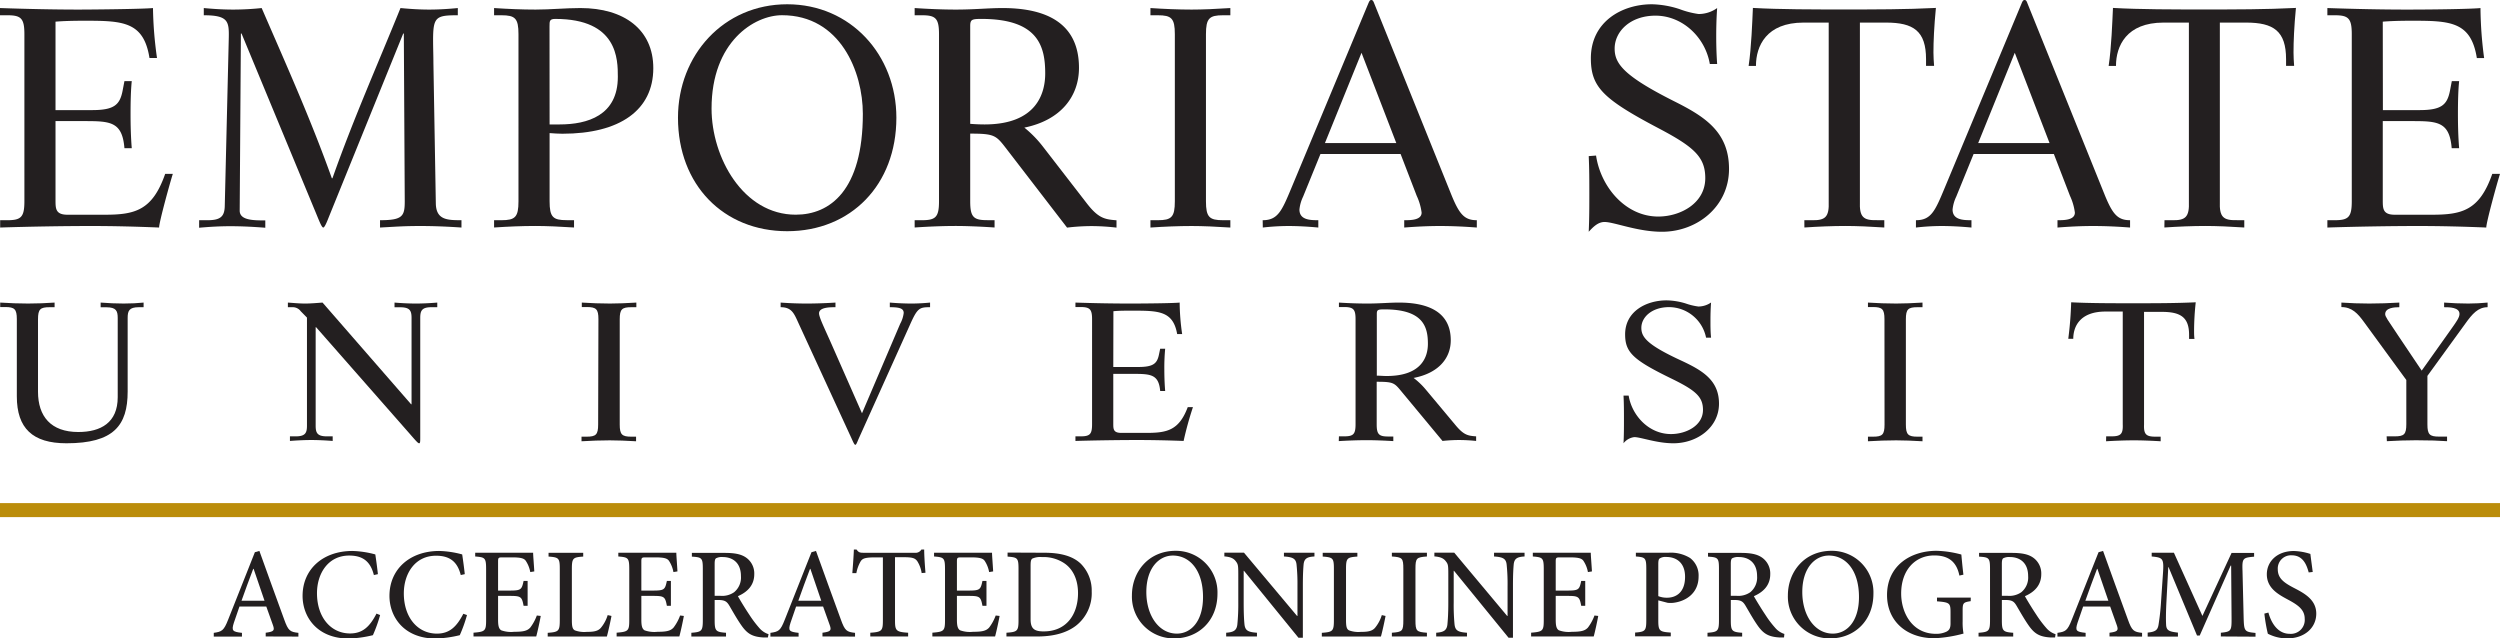 <?xml version="1.0" encoding="UTF-8"?> <svg xmlns="http://www.w3.org/2000/svg" viewBox="0 0 621 158.58"><defs><style>.cls-1{fill:#231f20;}.cls-2{fill:none;stroke:#bb8d0b;stroke-width:3.48px;}</style></defs><g id="Layer_2" data-name="Layer 2"><g id="Layer_1-2" data-name="Layer 1"><path class="cls-1" d="M13.79,27.35h9.09c5.46,0,6.9-1.29,7.58-4.85l.45-2.35h1.82c-.23,2.2-.3,5.08-.3,8.11,0,2.88.07,5.76.3,8.56H30.91c-.53-6.59-3.48-6.74-9.92-6.74h-7.2V49.7c0,2.12,0,3.64,3,3.64h9.16c7.51,0,11.9-1,15.08-10.15h1.9c-.68,2.12-3.41,12-3.41,13.33-5.54-.23-11.22-.38-16.82-.38-6.9,0-15.54.15-22.66.38V54.7H1.82c3.41,0,4.24-.76,4.24-4.7V8.49c0-3.94-.83-4.7-4.24-4.7H0V2c6.74.23,13.41.38,19.7.38C26.9,2.35,36,2.2,38,2A96.37,96.37,0,0,0,39,14.4H37.13c-1.44-9.1-6.67-9.25-16.21-9.25-3,0-5.31.08-7.13.23Z"></path><path class="cls-1" d="M49.47,54.7H51.6c3.25,0,4.16-1,4.23-3.48l1-41.83c.08-4.09-.15-5.6-6.21-5.6V2c2.43.23,4.85.38,7.35.38A68.61,68.61,0,0,0,65,2c6.14,14.17,12.2,27.65,17.43,42.28h.15C87.81,29.47,93.79,16.06,99.48,2c2.42.23,4.77.38,7.12.38s4.77-.15,7.12-.38V3.79c-5.38,0-6.14.38-6.14,6.13,0,1.9.08,3.87.08,5.76l.6,34.85c.08,4.1,2.81,4.17,6.37,4.17v1.82c-3.33-.23-6.82-.38-10.15-.38-4.09,0-5.84.15-10.08.38V54.7c5.61,0,6.14-1,6.14-4.69l-.23-41.68h-.15L81.67,53.94c-.53,1.37-1.06,2.58-1.36,2.58-.46,0-1.14-2-2.35-4.85L60,8.33h-.16l-.3,44c0,2.42,3.48,2.42,6.36,2.42v1.82c-2.95-.23-5.83-.38-8.71-.38-2.58,0-5.15.15-7.73.38Z"></path><path class="cls-1" d="M122.73,54.7h1.82c3.41,0,4.24-.76,4.24-4.69V8.49c0-3.94-.83-4.7-4.24-4.7h-1.82V2c3.49.23,6.9.38,10.31.38,3.71,0,7.42-.38,11.13-.38,10.91,0,18.11,5.38,18.11,14.93,0,10.45-8.33,16.29-22.57,16.29-1.22,0-1.9-.08-3.19-.16V50c0,3.93.83,4.69,4.24,4.69h1.83v1.82c-3.42-.23-7-.38-9.63-.38-3.26,0-6.82.15-10.23.38Zm13.79-23.79H139c6.9,0,14.47-2.2,14.47-11.82,0-4.32,0-14.39-15.53-14.39-1.44,0-1.44.53-1.44,1.82Z"></path><path class="cls-1" d="M168.41,29.25c0-15.61,11.37-28.19,27.13-28.19s27.12,12.58,27.12,28.19c0,16.66-11.29,28.18-27.12,28.18s-27.13-11.52-27.13-28.18m45.92-1c0-10.3-5.53-24.47-20.08-24.47-6.89,0-17.5,6.59-17.5,23.18,0,12.2,7.88,26.37,20.91,26.37,8.49,0,16.67-6,16.67-25.08"></path><path class="cls-1" d="M227.2,54.7H229c3.41,0,4.25-.76,4.25-4.69V8.49c0-3.94-.84-4.7-4.25-4.7H227.2V2c3.42.23,7,.38,10.24.38,4.61,0,8.1-.38,11.58-.38,9.93,0,19,3.11,19,14.85,0,7.05-4.47,13-13.57,14.85a28,28,0,0,1,4.48,4.55l10.83,14c3,3.94,4.55,4.24,7.58,4.47v1.82a55.25,55.25,0,0,0-6.22-.38,52.58,52.58,0,0,0-6.06.38L250.24,37.28c-2.8-3.64-3-4.09-9.24-4.09V50c0,3.93.83,4.69,4.24,4.69h1.81v1.82c-3.4-.23-7-.38-9.61-.38-3.27,0-6.82.15-10.24.38ZM241,30.76c1,.08,2.27.15,3.55.15,13,0,15.08-7.8,15.08-12.65,0-6.67-1.66-13.56-15.83-13.56-2.43,0-2.8.15-2.8,1.82Z"></path><path class="cls-1" d="M291.83,8.49c0-3.94-.83-4.7-4.24-4.7h-1.82V2c3.41.23,7,.38,10.23.38,2.65,0,6.21-.15,9.62-.38V3.79H303.8c-3.4,0-4.24.76-4.24,4.7V50c0,3.94.84,4.7,4.24,4.7h1.82v1.82c-3.41-.23-7-.38-9.62-.38-3.26,0-6.82.15-10.23.38V54.7h1.82c3.41,0,4.24-.76,4.24-4.7Z"></path><path class="cls-1" d="M313.65,54.7c3.79,0,4.77-2.35,7.13-8L339.87.91c.23-.53.38-.91.75-.91s.53.3.76.91l19.09,47.35c2,4.93,3.26,6.44,6.37,6.44v1.82c-3-.23-6.06-.38-9.17-.38-2.95,0-5.91.15-8.86.38V54.7c1.59,0,4.32,0,4.32-1.89a14.11,14.11,0,0,0-1.22-4.17l-4-10.38H328l-4.32,10.61a9.5,9.5,0,0,0-.9,3.18c0,2.58,2.64,2.65,4.69,2.65v1.82c-2.5-.23-5-.38-7.5-.38a57.85,57.85,0,0,0-6.29.38ZM338.2,13.11l-9.09,22.43h17.73Z"></path><path class="cls-1" d="M396.46,38.64c1.14,7.73,7.27,15.15,15.45,15.15,5.46,0,11.68-3.26,11.68-9.54,0-5.23-2.74-7.73-11.68-12.43-13.79-7.27-16.74-10.23-16.74-17.35,0-9.09,7.73-13.41,15.15-13.41a23.56,23.56,0,0,1,6.9,1.21,22,22,0,0,0,4.69,1.21A7.87,7.87,0,0,0,426.54,2c-.16,2.27-.23,4.62-.23,7s.07,4.62.23,6.89h-1.82c-1.13-6.66-6.82-12-13.49-12-6.29,0-10.15,3.94-10.15,8.18,0,3.71,2.2,6.74,14.62,13,7.58,3.79,13.79,7.57,13.79,16.89s-7.88,15.61-16.67,15.61c-6.06,0-11.89-2.43-14.24-2.43-1.67,0-2.88,1.29-3.94,2.43.15-3.18.15-6.29.15-9.4s0-6.29-.15-9.39Z"></path><path class="cls-1" d="M448.2,54.7H450c3.41.08,4.4-.76,4.25-4.69V5.61H448c-9.24,0-11.82,5.83-11.82,10.76h-1.82c.68-4.55.91-11,1.06-14.4,6.74.38,15.08.38,22.73.38,7.43,0,15.31,0,22.73-.38-.45,4.62-.61,8.33-.61,11.06,0,1.14.08,2.2.16,3.34h-2V14.7c0-7-3.11-9.09-9.93-9.09H462V50c-.15,3.93.83,4.77,4.24,4.69h1.82v1.82c-3.41-.23-7-.38-9.63-.38-3.25,0-6.81.15-10.22.38Z"></path><path class="cls-1" d="M475.92,54.7c3.79,0,4.78-2.35,7.13-8L502.14.91c.22-.53.38-.91.76-.91s.53.3.75.91l19.1,47.35c2,4.93,3.26,6.44,6.36,6.44v1.82c-3-.23-6.06-.38-9.16-.38s-5.91.15-8.87.38V54.7c1.59,0,4.32,0,4.32-1.89a14.11,14.11,0,0,0-1.22-4.17l-4-10.38H490.24l-4.32,10.61a9.5,9.5,0,0,0-.9,3.18c0,2.58,2.65,2.65,4.69,2.65v1.82c-2.5-.23-5-.38-7.5-.38a57.7,57.7,0,0,0-6.29.38Zm24.55-41.59-9.09,22.43h17.73Z"></path><path class="cls-1" d="M537.66,54.7h1.82c3.41.08,4.39-.76,4.24-4.69V5.61h-6.29c-9.24,0-11.82,5.83-11.82,10.76h-1.82c.69-4.55.91-11,1.07-14.4,6.74.38,15.07.38,22.72.38,7.43,0,15.31,0,22.73-.38-.45,4.62-.6,8.33-.6,11.06,0,1.14.07,2.2.15,3.34h-2V14.7c0-7-3.11-9.09-9.93-9.09h-6.52V50c-.15,3.93.84,4.77,4.25,4.69h1.82v1.82c-3.41-.23-7-.38-9.63-.38-3.25,0-6.81.15-10.22.38Z"></path><path class="cls-1" d="M591.91,27.35H601c5.45,0,6.89-1.29,7.58-4.85l.45-2.35h1.82c-.23,2.2-.3,5.08-.3,8.11,0,2.88.07,5.76.3,8.56H609c-.53-6.59-3.49-6.74-9.92-6.74h-7.2V49.7c0,2.12,0,3.64,3,3.64H604c7.5,0,11.9-1,15.08-10.15H621c-.68,2.12-3.41,12-3.41,13.33-5.53-.23-11.21-.38-16.82-.38-6.89,0-15.53.15-22.65.38V54.7h1.82c3.41,0,4.24-.76,4.24-4.7V8.49c0-3.94-.83-4.7-4.24-4.7h-1.82V2c6.74.23,13.41.38,19.7.38,7.19,0,16.29-.15,18.33-.38a98.19,98.19,0,0,0,.91,12.43h-1.81C613.8,5.3,608.58,5.15,599,5.15c-2.95,0-5.3.08-7.12.23Z"></path><path class="cls-1" d="M4.18,79.27c0-2.48-.57-3-2.89-3H.05V75.16c2.32.15,4.75.24,6.91.24s4.59-.09,6.6-.24v1.15H12.32c-2.31,0-2.88.48-2.88,3v18c0,6.11,3.2,10,10,10,5.62,0,9.8-2.34,9.8-8.64V79c0-1.76-.37-2.67-2.79-2.67H25V75.16c2,.15,3.81.24,5.72.24s3.45-.09,4.95-.24v1.15H34.49c-2.42,0-2.78.91-2.78,2.67V97.27c0,8.4-3.45,12.84-15.21,12.84-8.4,0-12.32-3.73-12.32-11.65Z"></path><path class="cls-1" d="M76.25,78.89,74.7,77.31a2.44,2.44,0,0,0-2-1H71.51V75.16c1.44.1,2.83.24,4.28.24s2.88-.14,4.33-.24l22,25.26h.11V79c0-1.76-.36-2.67-2.79-2.67H98V75.16c1.8.15,3.6.24,5.31.24s3.5-.09,5.31-.24v1.15h-1.45c-2.42,0-2.78.91-2.78,2.67v29.7c0,.9,0,1.43-.26,1.43s-.56-.29-2.21-2.2L78.52,81.28h-.11v24.44c0,1.76.36,2.67,2.79,2.67h1.44v1.14c-1.8-.14-3.61-.23-5.31-.23s-3.5.09-5.31.23v-1.14h1.44c2.43,0,2.79-.91,2.79-2.67Z"></path><path class="cls-1" d="M148.65,79.27c0-2.48-.57-3-2.89-3h-1.24V75.16c2.32.15,4.75.24,7,.24,1.81,0,4.23-.09,6.55-.24v1.15h-1.24c-2.32,0-2.89.48-2.89,3v26.16c0,2.48.57,3,2.89,3H158v1.14c-2.32-.14-4.74-.23-6.55-.23-2.21,0-4.64.09-7,.23v-1.14h1.24c2.32,0,2.89-.48,2.89-3Z"></path><path class="cls-1" d="M193.91,75.16c2.11.15,4.28.24,6.44.24,2.38,0,4.8-.09,7.18-.24v1.15c-1.35,0-4.08,0-4.08,1.53,0,1,1.44,3.86,3.14,7.73l7.53,17.09,9.49-22.24a7.39,7.39,0,0,0,.87-2.68c0-1.19-1.18-1.43-3.45-1.43V75.16c1.81.15,3.56.24,5.41.24,1.5,0,3.1-.09,4.59-.24v1.15c-2.68,0-3.14.19-5.05,4.49l-12.74,28.3c-.36.86-.56,1.39-.77,1.39s-.41-.39-.92-1.53L198.39,80.37c-1.13-2.49-1.69-4.06-4.48-4.06Z"></path><path class="cls-1" d="M276.54,91.16h6.19c3.71,0,4.69-.82,5.15-3.06l.31-1.48h1.24a50.66,50.66,0,0,0-.21,5.11c0,1.81.06,3.63.21,5.39h-1.24c-.36-4.15-2.37-4.25-6.75-4.25h-4.9v12.37c0,1.33,0,2.29,2,2.29h6.24c5.1,0,8.09-.62,10.26-6.4h1.29a83.55,83.55,0,0,0-2.32,8.4c-3.77-.14-7.63-.23-11.45-.23-4.69,0-10.57.09-15.42.23v-1.14h1.24c2.32,0,2.89-.48,2.89-3V79.27c0-2.48-.57-3-2.89-3h-1.24V75.16c4.59.15,9.13.24,13.41.24,4.9,0,11.09-.09,12.48-.24a55.7,55.7,0,0,0,.62,7.83h-1.24c-1-5.72-4.54-5.82-11-5.82-2,0-3.6,0-4.84.14Z"></path><path class="cls-1" d="M332.59,108.39h1.24c2.32,0,2.89-.48,2.89-3V79.27c0-2.48-.57-3-2.89-3h-1.24V75.16c2.32.15,4.74.24,7,.24,3.15,0,5.52-.24,7.89-.24,6.75,0,12.89,2,12.89,9.36,0,4.44-3,8.16-9.23,9.36a18.36,18.36,0,0,1,3,2.86l7.38,8.83c2.06,2.49,3.09,2.68,5.15,2.82v1.14a41.8,41.8,0,0,0-4.22-.23,39.87,39.87,0,0,0-4.13.23L348.26,97.41c-1.9-2.29-2-2.58-6.29-2.58v10.6c0,2.48.58,3,2.89,3h1.24v1.14c-2.32-.14-4.74-.23-6.55-.23-2.22,0-4.64.09-7,.23ZM342,93.31c.68,0,1.55.09,2.43.09,8.86,0,10.26-4.92,10.26-8,0-4.2-1.14-8.55-10.78-8.55-1.65,0-1.91.1-1.91,1.15Z"></path><path class="cls-1" d="M404.56,98.27c.78,4.87,4.95,9.55,10.52,9.55,3.71,0,7.94-2.06,7.94-6,0-3.29-1.86-4.87-7.94-7.83-9.38-4.58-11.4-6.44-11.4-10.93,0-5.73,5.26-8.45,10.32-8.45a17.11,17.11,0,0,1,4.69.76,15.75,15.75,0,0,0,3.19.77,5.58,5.58,0,0,0,3.15-1c-.11,1.44-.15,2.92-.15,4.4s0,2.91.15,4.34h-1.24a9.44,9.44,0,0,0-9.17-7.59c-4.28,0-6.91,2.48-6.91,5.15,0,2.34,1.49,4.25,10,8.17C422.81,92,427,94.4,427,100.27s-5.36,9.84-11.34,9.84c-4.13,0-8.1-1.53-9.69-1.53a4,4,0,0,0-2.69,1.53c.11-2,.11-4,.11-5.92s0-4-.11-5.92Z"></path><path class="cls-1" d="M468.1,79.27c0-2.48-.56-3-2.88-3H464V75.16c2.32.15,4.74.24,7,.24,1.8,0,4.23-.09,6.55-.24v1.15h-1.24c-2.32,0-2.89.48-2.89,3v26.16c0,2.48.57,3,2.89,3h1.24v1.14c-2.32-.14-4.75-.23-6.55-.23-2.22,0-4.64.09-7,.23v-1.14h1.24c2.32,0,2.88-.48,2.88-3Z"></path><path class="cls-1" d="M523.17,108.39h1.23c2.32,0,3-.48,2.89-3v-28H523c-6.29,0-8,3.67-8,6.77h-1.24a90.89,90.89,0,0,0,.72-9.07c4.59.24,10.26.24,15.47.24,5.05,0,10.42,0,15.47-.24a67,67,0,0,0-.41,7c0,.72,0,1.39.1,2.1h-1.34v-1c0-4.39-2.12-5.72-6.76-5.72h-4.43v28c-.1,2.48.57,3,2.89,3h1.24v1.14c-2.32-.14-4.75-.23-6.56-.23-2.21,0-4.64.09-7,.23Z"></path><path class="cls-1" d="M592.84,108.39h2c2.32,0,2.89-.48,2.89-3v-11L587.22,80c-1.55-2.14-3-3.72-5.62-3.72V75.16c2.27.15,4.59.24,6.91.24,2.47,0,5-.09,7.48-.24v1.15c-1.24,0-3.51.14-3.51,1.72,0,.62.62,1.43,3.14,5.2l5.93,8.83,7.53-10.6c1.14-1.62,1.86-2.62,1.86-3.48,0-1.67-2.58-1.67-3.82-1.67V75.16c2,.15,4,.24,6,.24,1.6,0,3.25-.09,4.8-.24v1.15c-2.37,0-3.81,1.67-5.52,4.06l-9.43,13v12.08c0,2.48.56,3,2.88,3h2v1.14c-2.06-.14-4.33-.23-7.73-.23-2.32,0-4.8.09-7.22.23Z"></path><line class="cls-2" y1="126.71" x2="621" y2="126.71"></line><path class="cls-1" d="M66,158.1v-.93c2-.26,2.27-.55,1.82-1.83s-1-2.84-1.67-4.67H59.48c-.48,1.35-.93,2.66-1.38,4-.64,2-.38,2.27,2,2.53v.93h-7v-.93c2-.29,2.49-.51,3.58-3.3l6.63-16.73,1.12-.32c2,5.5,4.12,11.52,6.17,17.05,1,2.79,1.44,3.07,3.52,3.3v.93Zm-3-16.8h-.1c-1,2.65-2,5.34-2.91,7.93h5.72Z"></path><path class="cls-1" d="M94.42,152.78a35.76,35.76,0,0,1-1.79,5,29.4,29.4,0,0,1-5.92.84c-8.07,0-11.55-5.51-11.55-10.59,0-6.72,5.15-11.17,12.38-11.17a23.91,23.91,0,0,1,5.69.86c.26,1.79.45,3.14.64,4.9l-1,.22C92,139.35,90,138,86.74,138c-5.25,0-8,4.48-8,9.35,0,6,3.45,10,8.22,10,3.17,0,4.93-1.76,6.56-4.93Z"></path><path class="cls-1" d="M116,152.78a35.76,35.76,0,0,1-1.79,5,29.4,29.4,0,0,1-5.92.84c-8.07,0-11.55-5.51-11.55-10.59,0-6.72,5.15-11.17,12.38-11.17a23.91,23.91,0,0,1,5.69.86c.26,1.79.45,3.14.64,4.9l-1,.22c-.86-3.45-2.88-4.8-6.14-4.8-5.25,0-8,4.48-8,9.35,0,6,3.45,10,8.22,10,3.17,0,4.93-1.76,6.56-4.93Z"></path><path class="cls-1" d="M134.32,153c-.19,1.12-.83,4.09-1.12,5.09H117.62v-.93c2.88-.23,3.13-.45,3.13-3.1V141.43c0-2.88-.25-3-2.71-3.2v-.93h14.39c0,.73.2,2.94.29,4.64l-1,.16a7.52,7.52,0,0,0-1.09-2.75c-.44-.68-1.31-.9-3.52-.9h-2.3c-1,0-1.09.1-1.09,1.06v7.19h2.88c2.85,0,3-.25,3.46-2.39h1v6.17h-1c-.42-2.27-.67-2.46-3.46-2.46h-2.88v5.92c0,1.53.19,2.24.77,2.62a7.15,7.15,0,0,0,3.23.38c2.31,0,3.27-.25,4-1.05a11.55,11.55,0,0,0,1.63-3Z"></path><path class="cls-1" d="M151.89,153c-.19,1.09-.86,4.16-1.15,5.12H136.05v-.93c2.72-.19,3-.42,3-3.14v-12.7c0-2.72-.23-2.91-2.79-3.1v-.93h8.61v.93c-2.53.19-2.82.35-2.82,3.1v12.61c0,1.69.16,2.3.74,2.62a6.76,6.76,0,0,0,2.94.38c1.7,0,2.79-.16,3.52-1a9,9,0,0,0,1.7-3.17Z"></path><path class="cls-1" d="M169.87,153c-.19,1.12-.83,4.09-1.12,5.09H153.17v-.93c2.88-.23,3.14-.45,3.14-3.1V141.43c0-2.88-.26-3-2.72-3.2v-.93H168c0,.73.19,2.94.28,4.64l-1,.16a7.53,7.53,0,0,0-1.08-2.75c-.45-.68-1.32-.9-3.52-.9H160.4c-1,0-1.09.1-1.09,1.06v7.19h2.88c2.85,0,3-.25,3.46-2.39h1v6.17h-1c-.42-2.27-.67-2.46-3.46-2.46h-2.88v5.92c0,1.53.2,2.24.77,2.62a7.15,7.15,0,0,0,3.23.38c2.31,0,3.27-.25,4-1.05a11.26,11.26,0,0,0,1.63-3Z"></path><path class="cls-1" d="M190.74,158.35c-.36,0-.74,0-1.09,0-2.72-.16-4-.9-5.44-2.94-1.09-1.54-2.18-3.49-3.1-5.06-.58-.93-1.09-1.31-2.66-1.31h-.93v5c0,2.72.29,2.95,2.82,3.14v.93h-8.61v-.93c2.56-.19,2.85-.42,2.85-3.14V141.27c0-2.69-.26-2.85-2.72-3v-.93H180c2.44,0,4,.29,5.22,1.09a4.8,4.8,0,0,1,2.14,4.19c0,2.78-1.73,4.45-4.06,5.47.54,1,1.85,3.14,2.81,4.57a27.24,27.24,0,0,0,2.56,3.4,5,5,0,0,0,2.24,1.47ZM178.93,148a5.2,5.2,0,0,0,3.42-.89,4.71,4.71,0,0,0,1.7-4c0-3.46-2.21-4.74-4.51-4.74a3.12,3.12,0,0,0-1.7.32c-.22.2-.32.55-.32,1.38V148Z"></path><path class="cls-1" d="M204.3,158.1v-.93c2-.26,2.28-.55,1.83-1.83s-1-2.84-1.67-4.67h-6.71c-.48,1.35-.93,2.66-1.38,4-.64,2-.38,2.27,2,2.53v.93h-7v-.93c2.05-.29,2.49-.51,3.58-3.3l6.62-16.73,1.12-.32c2,5.5,4.13,11.52,6.18,17.05,1,2.79,1.44,3.07,3.52,3.3v.93Zm-3-16.8h-.09c-1,2.65-2,5.34-2.91,7.93H204Z"></path><path class="cls-1" d="M228.94,142.35a7.7,7.7,0,0,0-1.08-2.94c-.55-.74-1.09-1-3.43-1h-2.11V154.1c0,2.56.26,2.88,3.26,3.07v.93h-9.4v-.93c2.88-.19,3.13-.48,3.13-3.07V138.45h-1.82c-2.66,0-3.26.29-3.71,1a9,9,0,0,0-1.06,2.91h-1c.16-2,.32-4.12.38-5.85h.68c.48.73.86.8,1.76.8h12.7a1.67,1.67,0,0,0,1.63-.8h.7c0,1.44.16,3.87.32,5.76Z"></path><path class="cls-1" d="M248.3,153c-.19,1.12-.83,4.09-1.12,5.09H231.6v-.93c2.88-.23,3.14-.45,3.14-3.1V141.43c0-2.88-.26-3-2.72-3.2v-.93h14.4c0,.73.19,2.94.28,4.64l-1,.16a7.53,7.53,0,0,0-1.08-2.75c-.45-.68-1.32-.9-3.52-.9h-2.31c-1,0-1.09.1-1.09,1.06v7.19h2.88c2.85,0,3-.25,3.46-2.39h1v6.17h-1c-.42-2.27-.67-2.46-3.46-2.46h-2.88v5.92c0,1.53.2,2.24.77,2.62a7.15,7.15,0,0,0,3.23.38c2.31,0,3.27-.25,4-1.05a11.26,11.26,0,0,0,1.63-3Z"></path><path class="cls-1" d="M259.38,137.3c4.06,0,7.1.83,9.08,2.72a9.42,9.42,0,0,1,2.72,6.88,10.24,10.24,0,0,1-3.93,8.54c-2.4,1.82-5.63,2.66-9.57,2.66H250v-.93c2.69-.19,3-.39,3-3.1V141.33c0-2.75-.26-2.88-2.72-3.07v-1ZM256,153.84c0,2.4,1,3,3.27,3,5.69,0,8.51-4.29,8.51-9.5,0-3.27-1.18-6-3.55-7.52a9.31,9.31,0,0,0-5.41-1.44,4.84,4.84,0,0,0-2.4.38c-.32.26-.42.64-.42,1.83Z"></path><path class="cls-1" d="M302.42,147.44c0,6.91-4.87,11.14-10.76,11.14a10.37,10.37,0,0,1-10.49-10.69c0-5.73,4-11.07,10.88-11.07A10.32,10.32,0,0,1,302.42,147.44Zm-17.67-.38c0,5.89,3.14,10.33,7.59,10.33,3.45,0,6.49-3,6.49-9.08,0-6.69-3.33-10.31-7.49-10.31C287.89,138,284.75,141.11,284.75,147.06Z"></path><path class="cls-1" d="M326.51,138.23c-1.79.09-2.53.51-2.69,1.92-.09,1-.19,2.43-.19,5.37v12.9h-1.09L309,141.78h-.07v7.87c0,2.91.1,4.45.19,5.37.16,1.6.87,2,3.11,2.15v.93h-7.65v-.93c1.82-.13,2.62-.55,2.78-2.08a50.84,50.84,0,0,0,.23-5.44v-7c0-2.27-.07-2.52-.64-3.26s-1.35-1.06-2.82-1.18v-.93H309L322.19,153h.1v-7.46a46.4,46.4,0,0,0-.23-5.31c-.16-1.44-.89-1.86-3.13-2v-.93h7.58Z"></path><path class="cls-1" d="M344.17,153c-.19,1.09-.86,4.16-1.15,5.12H328.34v-.93c2.72-.19,3-.42,3-3.14v-12.7c0-2.72-.22-2.91-2.78-3.1v-.93h8.61v.93c-2.53.19-2.82.35-2.82,3.1v12.61c0,1.69.16,2.3.74,2.62a6.76,6.76,0,0,0,2.94.38c1.7,0,2.78-.16,3.52-1a9.18,9.18,0,0,0,1.69-3.17Z"></path><path class="cls-1" d="M345.74,158.1v-.93c2.6-.19,2.85-.39,2.85-3.1V141.33c0-2.72-.25-2.91-2.85-3.1v-.93h8.71v.93c-2.59.19-2.85.38-2.85,3.1v12.74c0,2.71.26,2.91,2.85,3.1v.93Z"></path><path class="cls-1" d="M378.7,138.23c-1.79.09-2.53.51-2.69,1.92-.09,1-.19,2.43-.19,5.37v12.9h-1.09l-13.56-16.64h-.07v7.87a51.11,51.11,0,0,0,.2,5.37c.16,1.6.86,2,3.1,2.15v.93h-7.65v-.93c1.83-.13,2.63-.55,2.79-2.08.09-1,.22-2.53.22-5.44v-7c0-2.27-.06-2.52-.64-3.26s-1.34-1.06-2.82-1.18v-.93h4.93L374.38,153h.1v-7.46a46.4,46.4,0,0,0-.23-5.31c-.16-1.44-.89-1.86-3.13-2v-.93h7.58Z"></path><path class="cls-1" d="M397,153c-.19,1.12-.83,4.09-1.12,5.09H380.33v-.93c2.88-.23,3.14-.45,3.14-3.1V141.43c0-2.88-.26-3-2.72-3.2v-.93h14.4c0,.73.19,2.94.29,4.64l-1,.16a7.52,7.52,0,0,0-1.09-2.75c-.45-.68-1.31-.9-3.52-.9h-2.3c-1,0-1.09.1-1.09,1.06v7.19h2.88c2.85,0,3-.25,3.45-2.39h1v6.17h-1c-.41-2.27-.67-2.46-3.45-2.46h-2.88v5.92c0,1.53.19,2.24.77,2.62a7.1,7.1,0,0,0,3.23.38c2.3,0,3.26-.25,4-1.05a11.55,11.55,0,0,0,1.63-3Z"></path><path class="cls-1" d="M414.41,137.3a9.13,9.13,0,0,1,5.41,1.31,5.43,5.43,0,0,1,2.11,4.58c0,4.16-3.13,6.17-6.27,6.55a6.86,6.86,0,0,1-1.41,0l-2.33-.61v4.93c0,2.68.29,2.88,3.1,3.07v.93h-8.86v-.93c2.53-.19,2.78-.45,2.78-3.1V141.36c0-2.81-.25-2.94-2.59-3.13v-.93Zm-2.49,10.78a5.7,5.7,0,0,0,2.21.39c1.92,0,4.44-1.06,4.44-5.19,0-3.49-2.14-4.93-4.67-4.93a2.59,2.59,0,0,0-1.66.39c-.23.19-.32.57-.32,1.41Z"></path><path class="cls-1" d="M443.15,158.35c-.35,0-.74,0-1.09,0-2.72-.16-4-.9-5.44-2.94-1.09-1.54-2.17-3.49-3.1-5.06-.58-.93-1.09-1.31-2.66-1.31h-.93v5c0,2.72.29,2.95,2.82,3.14v.93h-8.61v-.93c2.56-.19,2.85-.42,2.85-3.14V141.27c0-2.69-.26-2.85-2.72-3v-.93h8.1c2.43,0,4,.29,5.21,1.09a4.81,4.81,0,0,1,2.15,4.19c0,2.78-1.73,4.45-4.07,5.47.55,1,1.86,3.14,2.82,4.57A25.38,25.38,0,0,0,441,156a4.94,4.94,0,0,0,2.24,1.47ZM431.34,148a5.23,5.23,0,0,0,3.43-.89,4.73,4.73,0,0,0,1.69-4c0-3.46-2.21-4.74-4.51-4.74a3.12,3.12,0,0,0-1.7.32c-.22.2-.32.55-.32,1.38V148Z"></path><path class="cls-1" d="M465.36,147.44c0,6.91-4.87,11.14-10.75,11.14a10.38,10.38,0,0,1-10.5-10.69c0-5.73,4-11.07,10.88-11.07A10.32,10.32,0,0,1,465.36,147.44Zm-17.67-.38c0,5.89,3.14,10.33,7.59,10.33,3.45,0,6.49-3,6.49-9.08,0-6.69-3.32-10.31-7.48-10.31C450.83,138,447.69,141.11,447.69,147.06Z"></path><path class="cls-1" d="M489.52,149.33c-1.86.29-2,.45-2,2.37v2.68a14.85,14.85,0,0,0,.22,3,33.06,33.06,0,0,1-7.19,1.16c-7.11,0-11.81-4.36-11.81-10.72,0-7.39,5.95-11,12.29-11a25.47,25.47,0,0,1,6.17.93c.1,1.12.26,2.88.51,5l-1,.22c-.77-3.87-3.2-5-6.24-5-4.7,0-8.22,3.58-8.22,9.47,0,4.67,2.66,10,8.64,10a5.73,5.73,0,0,0,2.62-.54c.61-.32,1-.77,1-2v-2.78c0-2.3-.19-2.5-3.36-2.75v-.93h8.39Z"></path><path class="cls-1" d="M510.48,158.35c-.36,0-.74,0-1.09,0-2.72-.16-4-.9-5.44-2.94-1.09-1.54-2.18-3.49-3.11-5.06-.57-.93-1.08-1.31-2.65-1.31h-.93v5c0,2.72.29,2.95,2.82,3.14v.93h-8.61v-.93c2.56-.19,2.85-.42,2.85-3.14V141.27c0-2.69-.26-2.85-2.72-3v-.93h8.09c2.43,0,4,.29,5.22,1.09a4.8,4.8,0,0,1,2.14,4.19c0,2.78-1.72,4.45-4.06,5.47.54,1,1.85,3.14,2.81,4.57a27.24,27.24,0,0,0,2.56,3.4,5,5,0,0,0,2.24,1.47ZM498.67,148a5.2,5.2,0,0,0,3.42-.89,4.71,4.71,0,0,0,1.7-4c0-3.46-2.21-4.74-4.51-4.74a3.12,3.12,0,0,0-1.7.32c-.22.2-.32.55-.32,1.38V148Z"></path><path class="cls-1" d="M524,158.1v-.93c2-.26,2.28-.55,1.83-1.83s-1-2.84-1.66-4.67h-6.72c-.49,1.35-.93,2.66-1.38,4-.64,2-.38,2.27,2,2.53v.93h-7v-.93c2-.29,2.49-.51,3.58-3.3l6.63-16.73,1.12-.32c2,5.5,4.12,11.52,6.17,17.05,1,2.79,1.44,3.07,3.52,3.3v.93Zm-3-16.8h-.09c-1,2.65-2,5.34-2.91,7.93h5.72Z"></path><path class="cls-1" d="M551.66,158.1v-.93c2.59-.26,2.69-.45,2.66-3.78l-.1-12.89h-.13l-7.68,17.37h-.67l-7.07-17h-.07l-.48,9c-.12,2.62-.12,4.06-.06,5.27.06,1.51.8,1.76,2.94,2v1h-7.52v-1c1.86-.2,2.47-.58,2.69-1.89a59.09,59.09,0,0,0,.64-5.89l.45-6.59c.29-4.06.1-4.26-2.78-4.54v-.93H540L547.08,153l7.24-15.65h5.6v.93c-2.79.25-3,.35-2.88,3.55l.28,11.61c.1,3.33.19,3.52,2.95,3.78v.93Z"></path><path class="cls-1" d="M573.48,142.19c-.54-2-1.47-4.25-4.22-4.25a3.28,3.28,0,0,0-3.46,3.45c0,2.24,1.48,3.33,4,4.64s5.56,2.88,5.56,6.4-2.91,6.15-7.23,6.15a10.4,10.4,0,0,1-3.13-.48,11.78,11.78,0,0,1-1.67-.68,40,40,0,0,1-.86-5l1-.26c.54,2,2,5.28,5.31,5.28a3.45,3.45,0,0,0,3.71-3.74c0-2.27-1.69-3.42-4.06-4.7s-5.35-2.82-5.35-6.34c0-3.17,2.53-5.79,6.72-5.79a14.48,14.48,0,0,1,4.1.73c.13,1.16.32,2.44.58,4.48Z"></path></g></g></svg> 